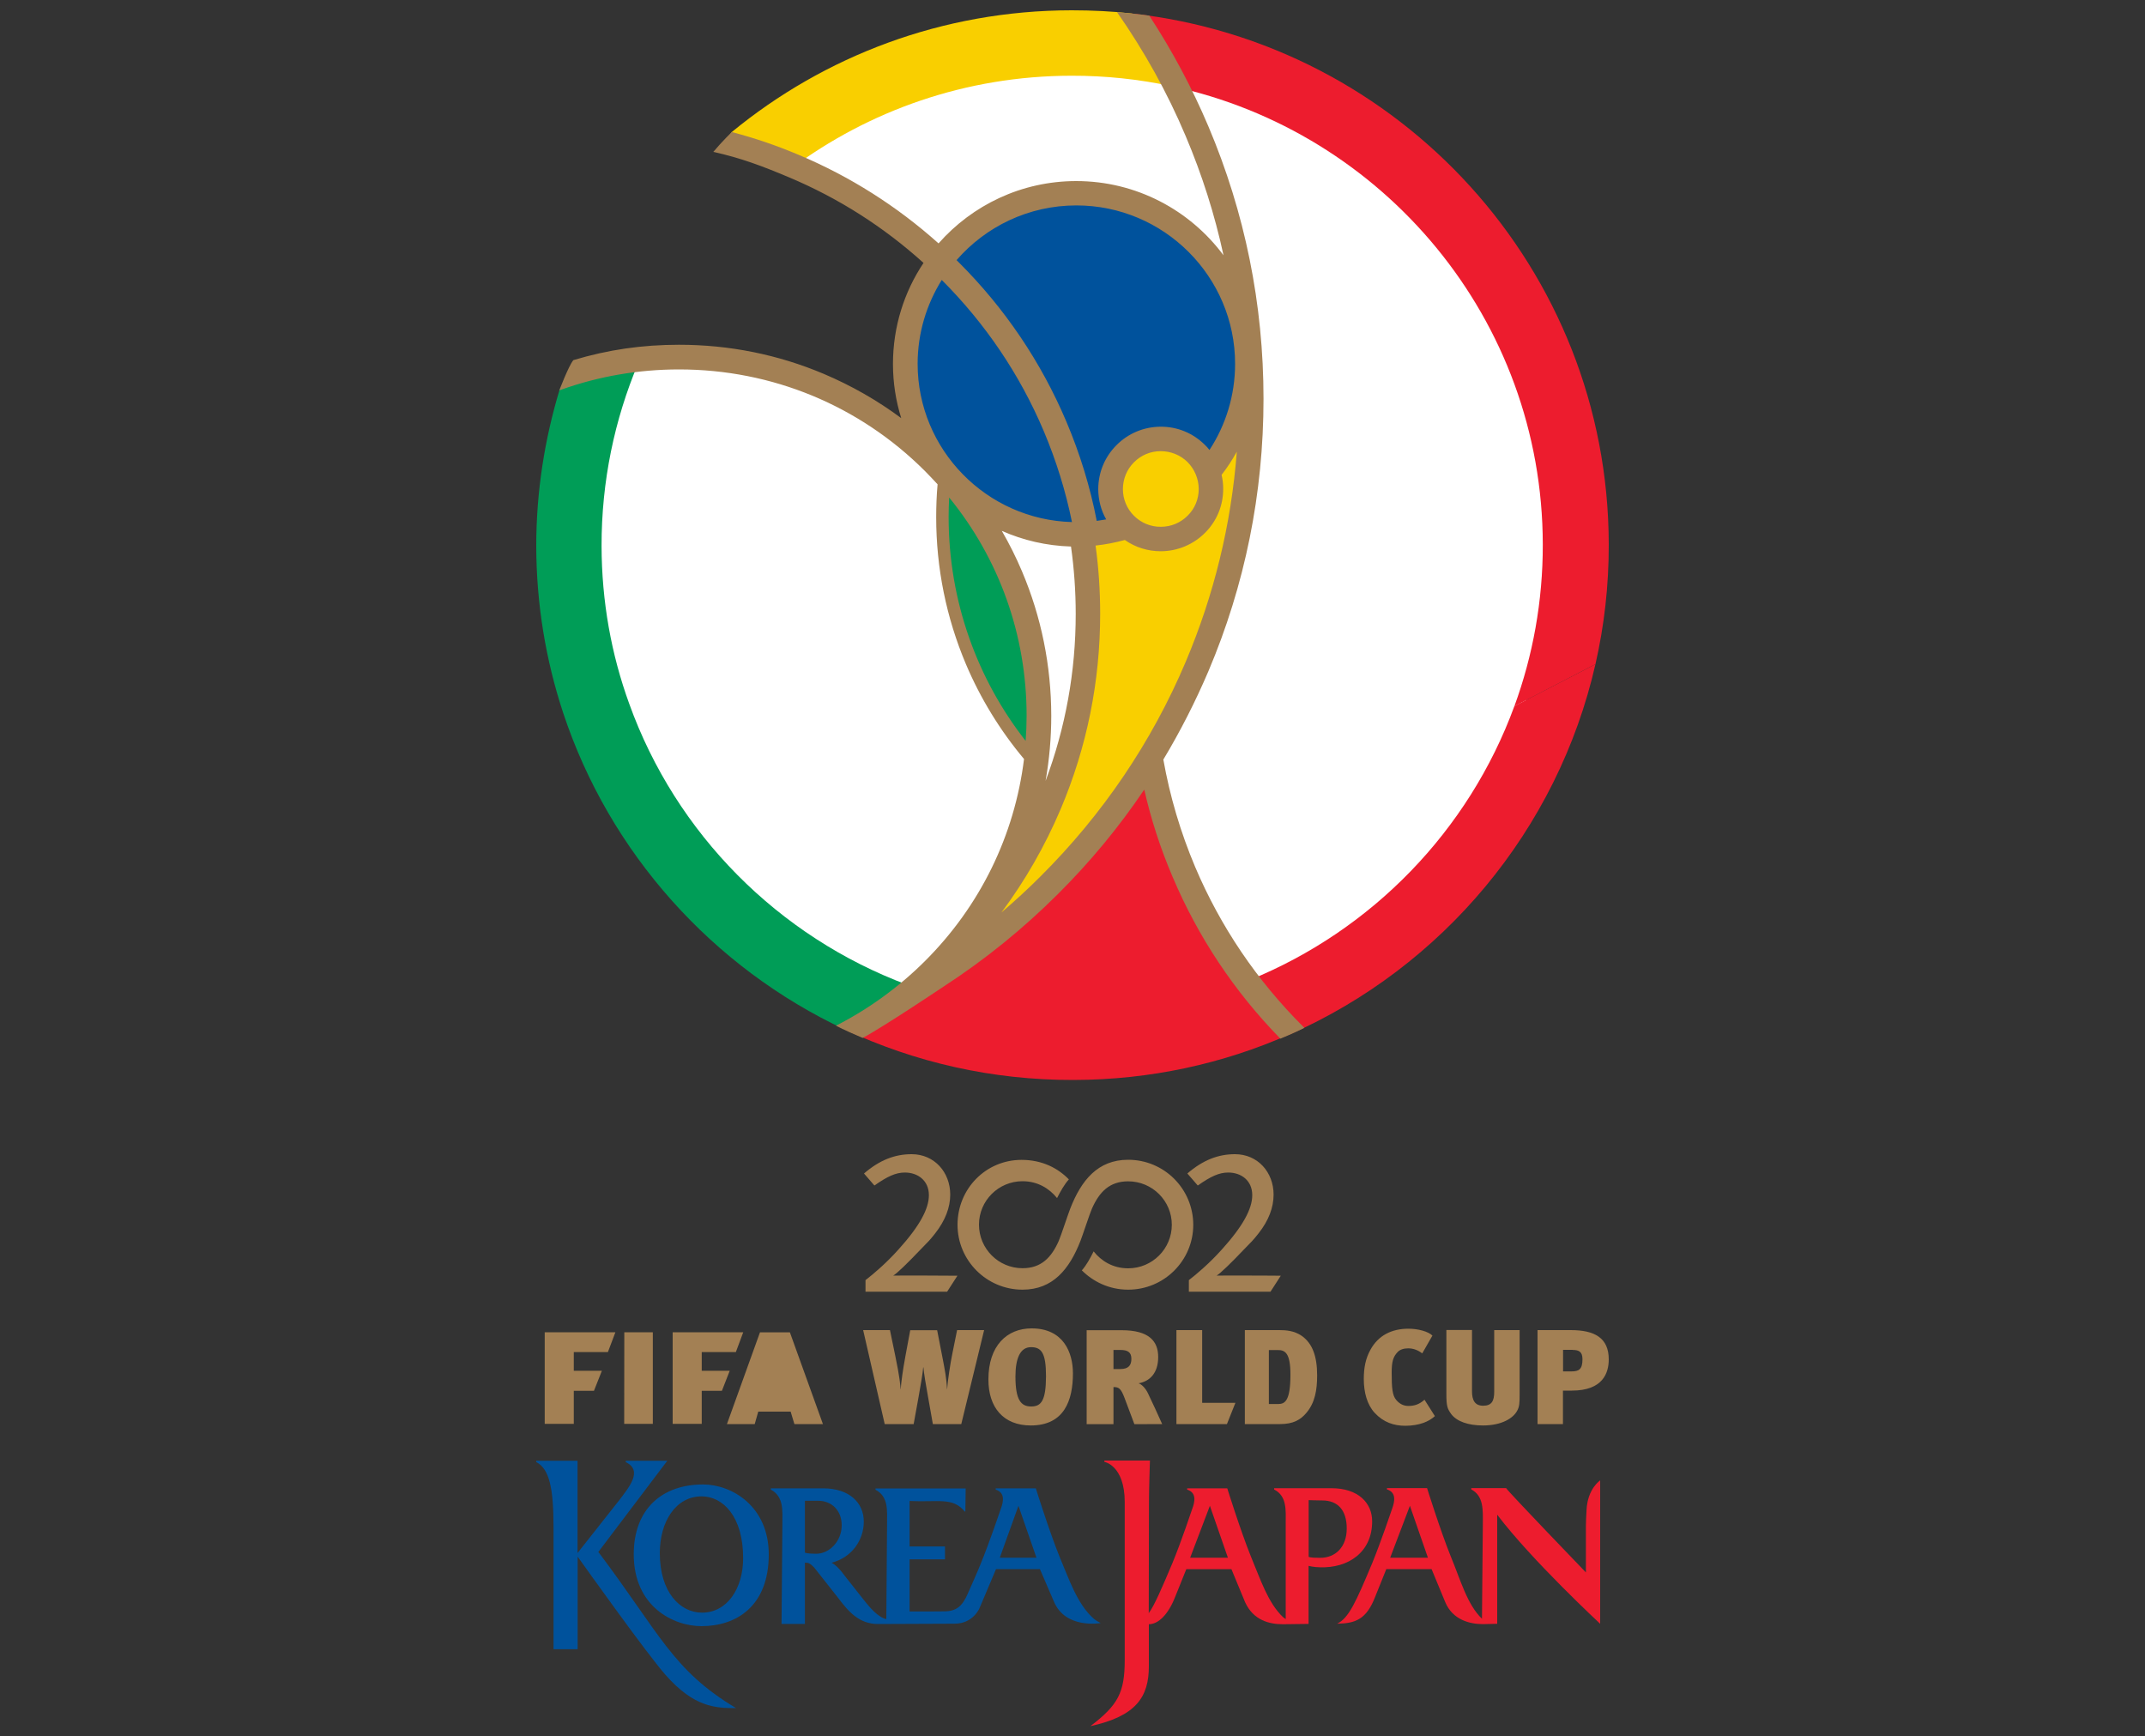 <?xml version="1.0" encoding="utf-8"?>
<!-- Generator: Adobe Illustrator 19.0.0, SVG Export Plug-In . SVG Version: 6.00 Build 0)  -->
<svg version="1.1"
	 id="svg4136" sodipodi:docname="2002_FIFA_World_Cup_logo.svg" inkscape:version="0.91 r13725" xmlns:svg="http://www.w3.org/2000/svg" xmlns:sodipodi="http://sodipodi.sourceforge.net/DTD/sodipodi-0.dtd" xmlns:inkscape="http://www.inkscape.org/namespaces/inkscape" xmlns:rdf="http://www.w3.org/1999/02/22-rdf-syntax-ns#" xmlns:dc="http://purl.org/dc/elements/1.1/" xmlns:cc="http://creativecommons.org/ns#"
	 xmlns="http://www.w3.org/2000/svg" xmlns:xlink="http://www.w3.org/1999/xlink" x="0px" y="0px" width="2000px" height="1618.7px"
	 viewBox="-250 -668.7 2000 1618.7" style="enable-background:new -250 -668.7 2000 1618.7;" xml:space="preserve">
<rect x="-250" y="-668.7" width="2000" height="1618.7" fill="#333333" stroke="none"/>
<style type="text/css">
	.st0{fill:#A38054;}
	.st1{fill:#ED1C2E;}
	.st2{fill:#00529C;}
	.st3{fill:#FFFFFF;}
	.st4{fill:#F9CF00;}
	.st5{fill:#009D57;}
</style>
<sodipodi:namedview  inkscape:pageshadow="2" inkscape:window-width="1680" inkscape:pageopacity="0" inkscape:current-layer="svg4136" guidetolerance="10" showgrid="false" inkscape:cy="790.07906" inkscape:cx="37.056603" inkscape:zoom="0.30113636" borderopacity="1" bordercolor="#666666" pagecolor="#ffffff" id="namedview4457" objecttolerance="10" gridtolerance="10" inkscape:window-y="1" inkscape:window-x="0" inkscape:window-maximized="1" inkscape:window-height="931">
	</sodipodi:namedview>
<g>
	<path id="path4373" inkscape:connector-curvature="0" class="st0" d="M667.6,571.3h-25.2l-4.4,21.8c-1.8,8.5-4.4,25.5-4.9,33.3
		h-0.1c-0.5-10.7-2.3-19.1-3.5-25.7l-5.7-29.3h-25.1l-4.5,24.2c-2.4,13-3.9,23.9-4.4,30.9h-0.1c-0.1-3.3-0.9-11.8-5-31.5l-4.9-23.7
		h-25l20.1,87.6h27l4.6-25.4c2.1-11.5,4-23.1,4.3-27.5h0.2c0.4,5.5,2.4,16.9,4.3,27.5l4.5,25.4h26.5L667.6,571.3L667.6,571.3
		L667.6,571.3z"/>
	<path id="path4375" inkscape:connector-curvature="0" class="st0" d="M711.1,660.2c31.3,0,39.3-23.5,39.3-48.6
		c0-19.2-8.7-41.9-38.5-41.9c-23.2,0-40.3,16.3-40.3,47.5C671.5,643.4,685.6,660.2,711.1,660.2L711.1,660.2L711.1,660.2L711.1,660.2
		z M711.5,642.5c-9.3,0-14.7-5.6-14.7-27.9c0-16.7,4.3-27.4,14.5-27.4c9.7,0,14,5.3,14,27.1C725.2,636.8,721,642.5,711.5,642.5
		L711.5,642.5L711.5,642.5z"/>
	<path id="path4377" inkscape:connector-curvature="0" class="st0" d="M833.6,658.9c-2.9-6.5-10.3-22.8-13.2-28.6
		c-2.1-4.5-5.8-8.5-8.8-9.4c10.3-1.8,18.3-9.4,18.3-24.5c0-14.6-8.3-25-34.1-25h-32.6v87.6h25v-34.6c4.9,0,6.9,1.1,10.3,10.1
		l9.2,24.5L833.6,658.9L833.6,658.9L833.6,658.9L833.6,658.9z M794.4,589.8c7,0,10.5,2,10.5,8.3c0,5.9-2.6,9.5-10.3,9.5h-6.4v-17.8
		L794.4,589.8L794.4,589.8L794.4,589.8z"/>
	<polygon id="polygon4379" class="st0" points="894,658.9 901.9,639.1 901.9,639.1 870.9,639.1 870.9,571.3 846.9,571.3 
		846.9,658.9 	"/>
	<path id="path4381" inkscape:connector-curvature="0" class="st0" d="M978.1,613.5c0-17.8-4.4-29.8-14.3-36.8
		c-7.1-4.9-14.9-5.4-20.9-5.4h-32.2v87.6h33.1c11.8,0,18.9-3.9,24.4-10.6C976.1,638.9,978.1,627.1,978.1,613.5L978.1,613.5
		L978.1,613.5L978.1,613.5z M953.2,612.8c0,24.2-5,27.4-11.3,27.4h-8.8v-50.3h8.1C948.1,589.8,953.2,592.4,953.2,612.8L953.2,612.8
		L953.2,612.8z"/>
	<path id="path4383" inkscape:connector-curvature="0" class="st0" d="M1087.9,651.5l-9.7-15.3c-4.9,4.4-9.5,5.8-15.1,5.8
		c-4.6,0-8.3-2.1-11.2-5.5c-3.7-4.3-4.3-11.2-4.3-25.6c0-10.3,1.4-14.8,5.6-19.2c2.3-2.4,5.9-3.4,9.8-3.4c4.8,0,9.2,1.7,13.1,4.7
		l9.5-16.6c-4-3.9-13.5-6.4-22.4-6.4c-15.4,0-28.1,6.1-35.5,19.8c-4.3,7.9-6.1,16.2-6.1,27.1c0,12.4,3.1,23.9,10.1,31.5
		c8.1,8.8,17.9,12.1,28.7,12.1C1073.4,660.4,1082.3,656.6,1087.9,651.5L1087.9,651.5L1087.9,651.5z"/>
	<path id="path4385" inkscape:connector-curvature="0" class="st0" d="M1166.9,571.3h-23.7v57.5c0,8.5-2.3,13-10.3,13
		c-7.9,0-10.4-5.4-10.4-13.4v-57.2h-23.9v59.5c0,11.7,1,13.8,4.3,18.6c5.3,7.2,16.1,10.9,29.9,10.9c17.4,0,28.4-6.8,32-14.1
		c1.9-3.6,2.1-6.9,2.1-14.5L1166.9,571.3L1166.9,571.3L1166.9,571.3z"/>
	<path id="path4387" inkscape:connector-curvature="0" class="st0" d="M1250,598.6c0-20-13.1-27.3-35.4-27.3h-31v87.6h23.7v-31.2
		h8.3C1244.3,627.7,1250,611.5,1250,598.6L1250,598.6L1250,598.6z M1216.4,589.8c5.4,0,9.1,1.4,9.1,8.6c0,9.5-3.3,11.4-10.3,11.4
		h-7.8v-20.1H1216.4L1216.4,589.8L1216.4,589.8z"/>
	<polygon id="polygon4389" class="st0" points="257.9,658.7 285,658.7 285,627.9 303.8,627.9 311.2,609.2 285,609.2 285,591.8 
		316.8,591.8 323.8,573.3 257.9,573.3 257.9,573.3 	"/>
	<polygon id="polygon4391" class="st0" points="358.7,658.7 358.7,573.3 332.1,573.3 332.1,573.3 332,658.7 	"/>
	<path id="path4393" inkscape:connector-curvature="0" class="st0" d="M458.6,573.4l-30.8,85.5h25.9l3.3-11.6h30.2l3.5,11.6h26.6
		l-30.8-85.5L458.6,573.4L458.6,573.4L458.6,573.4L458.6,573.4z M472,595.4L461.7,631h21L472,595.4L472,595.4z"/>
	<polygon id="polygon4395" class="st0" points="377.2,658.7 404.3,658.7 404.3,627.9 423.1,627.9 430.4,609.2 404.3,609.2 
		404.3,591.8 436.1,591.8 443,573.3 377.2,573.3 377.2,573.3 	"/>
	<path id="path4397" inkscape:connector-curvature="0" class="st0" d="M801.9,412.5c-28.3,0-43.7,19.1-54,45.5
		c-1.9,4.8-8.7,25.5-10.7,30.1c-6.9,15.6-16.4,25.5-33.8,25.5c-22.4,0-40.6-18.2-40.6-40.6c0-22.4,18.2-40.5,40.6-40.5
		c14,0,24.8,6.6,32.2,15.7c3.3-6.4,6.7-12.6,11-17.4l0,0c-10-10.3-24.6-18.2-44.1-18.2c-33.5,0-59.7,27.1-59.7,60.5
		c0,33.4,27.2,60.5,60.6,60.5c28.3,0,43.7-19.1,54-45.4c1.9-4.8,8.7-25.6,10.7-30.1c6.9-15.6,16.4-25.5,33.8-25.5
		c22.5,0,40.7,18.2,40.7,40.5c0,22.4-18.2,40.6-40.7,40.6c-14.5,0-25.3-7.1-32.2-15.8c-3.2,6.4-6.7,12.9-11,17.7l0,0
		c10.3,10.3,25.2,18,43.2,18c33.5,0,60.7-27.1,60.7-60.5C862.5,439.5,835.4,412.5,801.9,412.5L801.9,412.5z"/>
	<path id="path4399" inkscape:connector-curvature="0" class="st0" d="M884.3,520.5c3.2-1.7,13.9-12.1,25-23.8
		c7.9-8.1,9-9,14.1-15.5c9.5-12,14.1-24.2,14.1-36.2c0-20.8-14.7-37.7-36-37.7c-15.6,0-29.8,5.4-44.4,18l9.7,11.2
		c12.1-8.5,19.9-12.1,28.4-12.1c12.2,0,22.4,7.5,22.4,21.1c0,12.7-8.6,28.8-28.5,50.8c-11.2,12.5-23.2,22.7-30.6,28.4v10.8h76.1
		l9.6-14.9C944.4,520.5,885.6,520.3,884.3,520.5L884.3,520.5L884.3,520.5z"/>
	<path id="path4401" inkscape:connector-curvature="0" class="st0" d="M582.8,520.5c3.2-1.7,13.9-12.1,25-23.8
		c7.9-8.1,9-9,14.1-15.5c9.4-12,14.1-24.2,14.1-36.2c0-20.8-14.7-37.7-36-37.7c-15.6,0-29.8,5.4-44.4,18l9.7,11.2
		c12.1-8.5,19.9-12.1,28.4-12.1c12.1,0,22.4,7.5,22.4,21.1c0,12.7-8.6,28.8-28.5,50.8c-11.2,12.5-23.2,22.7-30.6,28.4v10.8h76.1
		l9.6-14.9C642.8,520.5,584,520.3,582.8,520.5L582.8,520.5L582.8,520.5z"/>
	<path id="path4403" inkscape:connector-curvature="0" class="st1" d="M1229.3,738.9c-0.3,5.7-0.6,11.1-0.6,14.5
		c0,2.7,0,12.4,0,43.8c0,0-73.3-76.1-74.4-78.6h-32.5v1.2c11.8,6.2,10.8,19.6,10.8,31.7l-0.8,88.9c-13.9-13.3-20.1-36.5-29.3-58.6
		c-9.8-24.4-21.9-63.2-21.9-63.2h-37.4v1.2c8.9,2.8,7.3,11.2,4.8,18.1c0,0-10.5,31-18.4,50.3c-15.5,37-22,51.5-32.8,56.8
		c16.6-0.3,27.2-3.6,35.5-25.3l10.3-25.6h42.2l12.7,30.7c6.9,16.7,23,20.6,35.2,20.6l13.3-0.3V743.4c32,42.3,96,101.7,96,101.7
		V711.4C1242,711.4,1230.3,719,1229.3,738.9L1229.3,738.9L1229.3,738.9L1229.3,738.9z M1046.2,783.5l18.4-48.4l16.8,48.4H1046.2
		L1046.2,783.5z"/>
	<path id="path4405" inkscape:connector-curvature="0" class="st1" d="M991.5,718.7h-53.5v1.2c12.2,6.2,10.8,19.6,10.8,31.9
		c0,0,0,64.3,0,88.9c-1.8-1.2-2.5-1.8-2.5-1.8c-14-13.3-20.9-34.8-30.1-56.9c-9.8-24.4-21.9-63.2-21.9-63.2h-37.4v1.2
		c8.9,2.8,7.3,11.2,4.7,18.1c0,0-10.4,31-18.4,50.3c-9.9,23.5-16.8,39.5-22.1,46.8l0.2-103.4c0-12.6,0.9-38.9,0.9-38.9h-42.5v1.2
		c0,0,19,3.2,19,37.6v147c0,30.4-6.1,42.1-32,61.8c42.8-9.3,54.5-27.4,54.5-55.8v-39.2c8.9,0,18.2-9.2,24.6-25.7l10.3-25.6h42.1
		l12.7,30.7c7.7,17,22.7,20.6,35.2,20.6l24-0.3v-54.1c0,0,5.1,1.3,10.5,1.3c26.3,1,48.8-13.9,48.8-42.7
		C1029.5,732.3,1016.2,718.7,991.5,718.7L991.5,718.7L991.5,718.7L991.5,718.7z M859.7,783.5l18.4-48.4l16.8,48.4H859.7L859.7,783.5
		L859.7,783.5z M981,783.6c-10.7,0-10.8-1-10.8-1v-52.8c0,0,8.2,0.3,12.7,0.3c14.6,0,22.8,9.2,22.8,26.2
		C1005.7,773.7,995,783.6,981,783.6L981,783.6L981,783.6z"/>
	<path id="path4407" inkscape:connector-curvature="0" class="st2" d="M307.9,778.1l64.3-85h-38.7v1.3c16.5,7.9,2.5,24-6.3,35.7
		l-38.7,49v-86H250v1.2c12.2,6.3,16.1,24.4,16.1,60.4v114.1h22.5v-86.3c8.3,11.6,64.3,90.2,82,110.3c26.7,30.3,46.7,30.9,65.7,30.9
		C377.1,888.3,365.4,854.5,307.9,778.1L307.9,778.1L307.9,778.1z"/>
	<path id="path4409" inkscape:connector-curvature="0" class="st2" d="M405.5,715.2c-38,0-64.6,22.7-64.6,65.1
		c0,48.9,37.1,67,63.1,67c32.3,0,62.8-18.3,62.8-67C466.7,735.5,432.4,715.2,405.5,715.2L405.5,715.2L405.5,715.2z M404.5,834.7
		c-20.1,0-39.3-18.7-39.3-55.6c0-28.8,14.6-52.8,39-52.8c20,0,38.7,18.9,38.7,57.5C442.9,812.3,428,834.7,404.5,834.7L404.5,834.7z"
		/>
	<path id="path4411" inkscape:connector-curvature="0" class="st2" d="M770,840.5c-15.6-13.6-23.1-36.8-32.3-58.5
		c-9.8-24.4-21.9-63.2-21.9-63.2h-37.4v1.2c8.9,2.8,7.3,11.2,4.7,18.1c0,0-10.5,31-18.4,50.3c-3.8,9.5-8.1,18.9-12.4,28.7
		c-4.9,11.1-10.1,16.4-22.1,16.4l-14,0.1c0,0-17.5,0-18.1,0v-48.6h33v-12h-33v-42.4c26.6,1.3,40.3-3.8,51.4,9.8h0.6l0.3-21.5h-84.1
		v1.2c12.3,6.4,10.8,19.6,10.8,31.8l-0.7,88.8l0,0c-1-0.1-6.2-1.2-14.4-10c-3.6-3.8-10.1-12.3-16.1-19.9c-6.8-8.5-7.5-9.4-11.6-14.8
		c-6.1-7-9-7.8-9-7.8c19.5-5.1,30.1-21.6,30.1-38.4c0-17.4-13.3-31-38-31h-48.7v1.2c12.2,6.4,10.8,19.6,10.8,31.8l-0.8,93.4h21.8
		v-57.1c3.5,0,4.6,0.5,8.6,4.5l22.5,28.5c9.7,12.9,19.6,24.2,37.1,24.2l71.3-0.3c17.4,0,23.3-14.5,23.3-14.5l15.4-36.4h40.9l13,30.1
		c10.8,26.2,43.7,20.2,43.7,20.2S772.2,842.4,770,840.5L770,840.5L770,840.5L770,840.5z M500.5,778.8v-48.4h12.4
		c12.4,0,21.9,8.9,21.9,22.8c0,15.2-11.7,26.6-23.8,26.6C502.9,779.8,500.5,778.8,500.5,778.8L500.5,778.8L500.5,778.8L500.5,778.8z
		 M682.2,783.5l17.4-48.4l16.8,48.4H682.2L682.2,783.5z"/>
	<path id="path4413" inkscape:connector-curvature="0" class="st3" d="M597.9-268.7c-28.6-94.6,19.9-151.3,19.9-151.3
		c-52.9-59.4-143.5-91.6-143.5-91.6c75.7-58.4,170.8-93.2,273.9-93.2c247.5,0,448.1,200.1,448.1,446.9c0,246.8-200.6,447-448.1,447
		C500.6,289.1,300,89,300-157.9c0-63.8,13.4-124.5,37.6-179.5C337.6-337.3,457.5-370.1,597.9-268.7L597.9-268.7L597.9-268.7z"/>
	<path id="path4415" inkscape:connector-curvature="0" class="st1" d="M824.1,40c-92.6,155.7-286,251.3-286,251.3
		c64.6,30.2,136.7,47,212.8,46.8c71.6-0.1,139.7-15.2,201.2-42.4C952.2,295.8,842.6,185.2,824.1,40L824.1,40z"/>
	<path id="path4417" inkscape:connector-curvature="0" class="st4" d="M432.3-545.6c-3,4.6-6.1,8.4-10.5,12.3
		c0,0,35.6,3.8,65.2,22.2c73-54.5,163.7-86.9,261.9-87c32-0.1,63.2,3.3,93.2,9.7l-36.6-67.7c-18.5-2.1-37.3-3-56.4-3
		C628.8-659,518.5-616.4,432.3-545.6L432.3-545.6L432.3-545.6z"/>
	<path id="path4419" inkscape:connector-curvature="0" class="st1" d="M952.2,295.8c142.6-62.9,250.1-190.5,285.4-345.3L1162-10.4
		c-42.5,116-132.8,209.1-247.2,255.5L952.2,295.8L952.2,295.8z"/>
	<path id="path4421" inkscape:connector-curvature="0" class="st1" d="M842.2-588.4c197.6,42.3,346,217.3,346.3,427.2
		c0.1,53-9.3,103.9-26.5,150.9l75.6-39.2c8.2-35.9,12.5-73.4,12.4-111.8c-0.4-256.4-194.9-467.3-444.5-494.8L842.2-588.4
		L842.2-588.4L842.2-588.4z"/>
	<path id="path4423" inkscape:connector-curvature="0" class="st5" d="M271.8-305.5c-14,46.1-21.8,95.3-21.8,145.8
		c0.1,54.3,8.9,106.4,25,155.3c43.3,130.9,139.4,237.8,263.1,295.7c40.3-22.8,58.1-41.8,58.1-41.8
		c-120.5-44.9-216-141.1-259.5-262.1C320-58.5,311-108,310.9-159.7c-0.1-60.4,12.1-118,34.2-170.4c0,0-23.6,0.1-66.4,11.4
		C277.2-314.5,274.6-310.1,271.8-305.5C271.8-305.5,271.8-305.5,271.8-305.5z"/>
	<path id="path4425" inkscape:connector-curvature="0" class="st2" d="M752.4-481c-84,0.1-151.9,68.2-151.8,151.8
		c0.2,83.8,68.3,151.5,152.3,151.4c84-0.2,151.9-68.2,151.7-151.9C904.5-413.4,836.3-481.1,752.4-481L752.4-481L752.4-481z"/>
	<path id="path4427" inkscape:connector-curvature="0" class="st5" d="M632.3-211.6l-0.5,5.7c-0.4,6.9-0.6,13.4-0.6,19.1
		c0,77.9,25.3,151.2,73.1,211.8c0,0,0.8,1,0.9,1l2.9,3.7l0.5-4.1l0.2-2c0.6-8.4,1-16.2,1-25c0-76.3-25.4-147.5-73.5-205.9
		L632.3-211.6L632.3-211.6L632.3-211.6z"/>
	<path id="path4429" inkscape:connector-curvature="0" class="st4" d="M632,232.8c43-42.9,76.8-92.9,100.4-148.6
		c24.5-57.6,36.9-118.8,36.9-181.9c0-25.2-2-50.2-5.9-74.7c0,0,81.9,2.6,126.9-80.5l19.5-7.8c-3.4,74.5-19.9,146.8-48.9,215.5
		C829.1,29.7,783.5,97.1,725.5,155c-29.8,29.7-62.2,56.2-96.8,79.2l-31.7,31L632,232.8L632,232.8L632,232.8z"/>
	<path id="path4431" inkscape:connector-curvature="0" class="st4" d="M832.1-174.7c-21.3,0-38.7-17.2-38.7-38.5
		c0-21.3,17.2-38.6,38.6-38.6c21.4-0.1,38.7,17.2,38.7,38.5C870.7-192.1,853.4-174.8,832.1-174.7L832.1-174.7L832.1-174.7z"/>
	<path id="path4433" inkscape:connector-curvature="0" class="st0" d="M964.8,288.1c-43-42.9-76.8-92.9-100.4-148.5
		c-13.7-32.4-23.6-65.9-29.7-100.2c15.8-26.3,29.8-53.8,42-82.3c34.1-80.4,51.4-165.9,51.4-254c0-88.1-17.3-173.5-51.4-254
		c-15.3-36.1-33.8-70.7-55.1-103.2c0,0-9.7-1.6-30.1-3.3c25.2,36,46.8,74.7,64,115.5c15.3,36.1,27.1,73.2,35.3,111.2
		c-31.1-41.9-81.1-69.2-137.3-69.2c-51.1,0-97,22.5-128.4,58.1c-38.7-34.6-82.3-62.3-130.3-82.5c-20.9-8.8-40.7-15.6-62.5-21.3
		c0,0-8.9,8.6-17.2,18.5c25.9,5.7,46.1,13.4,70.8,23.8c46.1,19.4,88.1,46.2,125.2,79.7c-18,26.9-28.5,59.4-28.5,94.2
		c0,17.6,2.7,34.5,7.7,50.5c-22.2-16.5-46.4-30.3-72.1-41.2c-42.8-18.1-88.2-27.2-135.1-27.2c-34.3,0-66.1,4.6-98.4,14.3l-0.3,0.3
		c-4.4,5.5-12.9,27.9-12.9,27.9l2.3-0.8c34.6-12.3,71.5-18.7,109.4-18.7c86.6,0,168,33.6,229.1,94.6c4.1,4.1,8,8.3,11.9,12.5
		c-0.9,10.1-1.3,20.4-1.3,30.6c0,47.5,9.4,93.6,27.7,137c13.6,32.1,31.9,61.9,54.2,88.5c-8.8,71.1-40.8,137-92.5,188.5
		c-24.5,24.4-52.8,44.8-82.8,60.1c6.9,3.7,18.3,8.6,22.8,10.5l2.1,0.9c19.9-10.6,75.9-48.2,75.9-48.2h0
		c38-24.7,73.5-53.4,106.1-85.9c30.2-30.1,57.1-62.6,80.5-97.4c6.3,27.7,15.1,54.9,26.4,81.3c23.8,56.2,57.6,107,100.5,150.9
		c0,0,12.7-5.2,22.3-10C965.7,288.9,965.2,288.5,964.8,288.1L964.8,288.1L964.8,288.1L964.8,288.1z M753.6-477.2
		c81.6,0,148,66.3,148,147.7c0,29.6-8.8,57.2-23.9,80.3c-1.3-1.7-2.7-3.3-4.3-4.8c-11.1-11-25.7-17-41.3-16.9
		c-15.6,0.1-30.2,6.2-41.1,17.2c-11,11-17,25.6-17,41.2c0.1,10,2.6,19.6,7.4,28c-2.9,0.5-5.8,1-8.8,1.4
		c-6.1-31.6-15.6-62.5-28.3-92.5c-23.6-55.7-57.4-105.7-100.4-148.6c-0.7-0.6-1.3-1.3-2-2C669-457.4,709-477.2,753.6-477.2
		L753.6-477.2L753.6-477.2L753.6-477.2z M867.7-212.9c0,9.4-3.6,18.3-10.3,24.9c-6.7,6.7-15.5,10.4-25,10.4
		c-9.4,0.1-18.4-3.6-25-10.2c-6.7-6.6-10.4-15.5-10.4-24.9c0-9.4,3.6-18.3,10.3-25c6.6-6.7,15.5-10.4,24.9-10.4
		c9.5,0,18.4,3.6,25.1,10.2C863.9-231.2,867.6-222.3,867.7-212.9L867.7-212.9L867.7-212.9z M702.9-136.1
		c-5.5-13-11.8-25.6-18.8-37.7c19.8,8.8,41.6,13.9,64.5,14.6c2.9,20.7,4.4,41.7,4.4,62.8c0,53.8-9.5,106-28.1,155.7
		c3.5-19.9,5.3-40.2,5.3-60.8C730.1-48.1,721-93.4,702.9-136.1L702.9-136.1L702.9-136.1L702.9-136.1z M605.6-329.5
		c0-28.7,8.3-55.5,22.5-78.2c40.7,40.7,72.8,88.2,95.1,140.9c11.6,27.5,20.4,55.8,26.3,84.8C669.8-184.2,605.6-249.6,605.6-329.5
		L605.6-329.5L605.6-329.5L605.6-329.5z M653.8-73.7c-12.8-36.2-19.3-74.3-19.3-113.2c0-6,0.2-12,0.5-18
		c46.8,57.4,72.2,128.5,72.2,203.4c0,7.9-0.3,15.8-0.9,23.5C683.7-6.9,666-39.1,653.8-73.7L653.8-73.7L653.8-73.7L653.8-73.7z
		 M720.2,148.3c-11.8,11.8-24,23-36.5,33.7c22.2-29.8,40.7-62.1,55.3-96.5c24.4-57.7,36.8-118.9,36.8-182c0-21.4-1.4-42.7-4.3-63.6
		c9.4-1,18.5-2.8,27.3-5.2c9.8,6.9,21.4,10.5,33.6,10.5c15.6-0.1,30.2-6.2,41.2-17.2c11-11,17-25.6,16.9-41.2
		c0-4.3-0.5-8.6-1.5-12.8c5.3-6.8,10-14,14.2-21.6C898-179.8,882-114.3,855.6-51.8C823.8,23.2,778.2,90.5,720.2,148.3L720.2,148.3
		L720.2,148.3z"/>
</g>
</svg>
